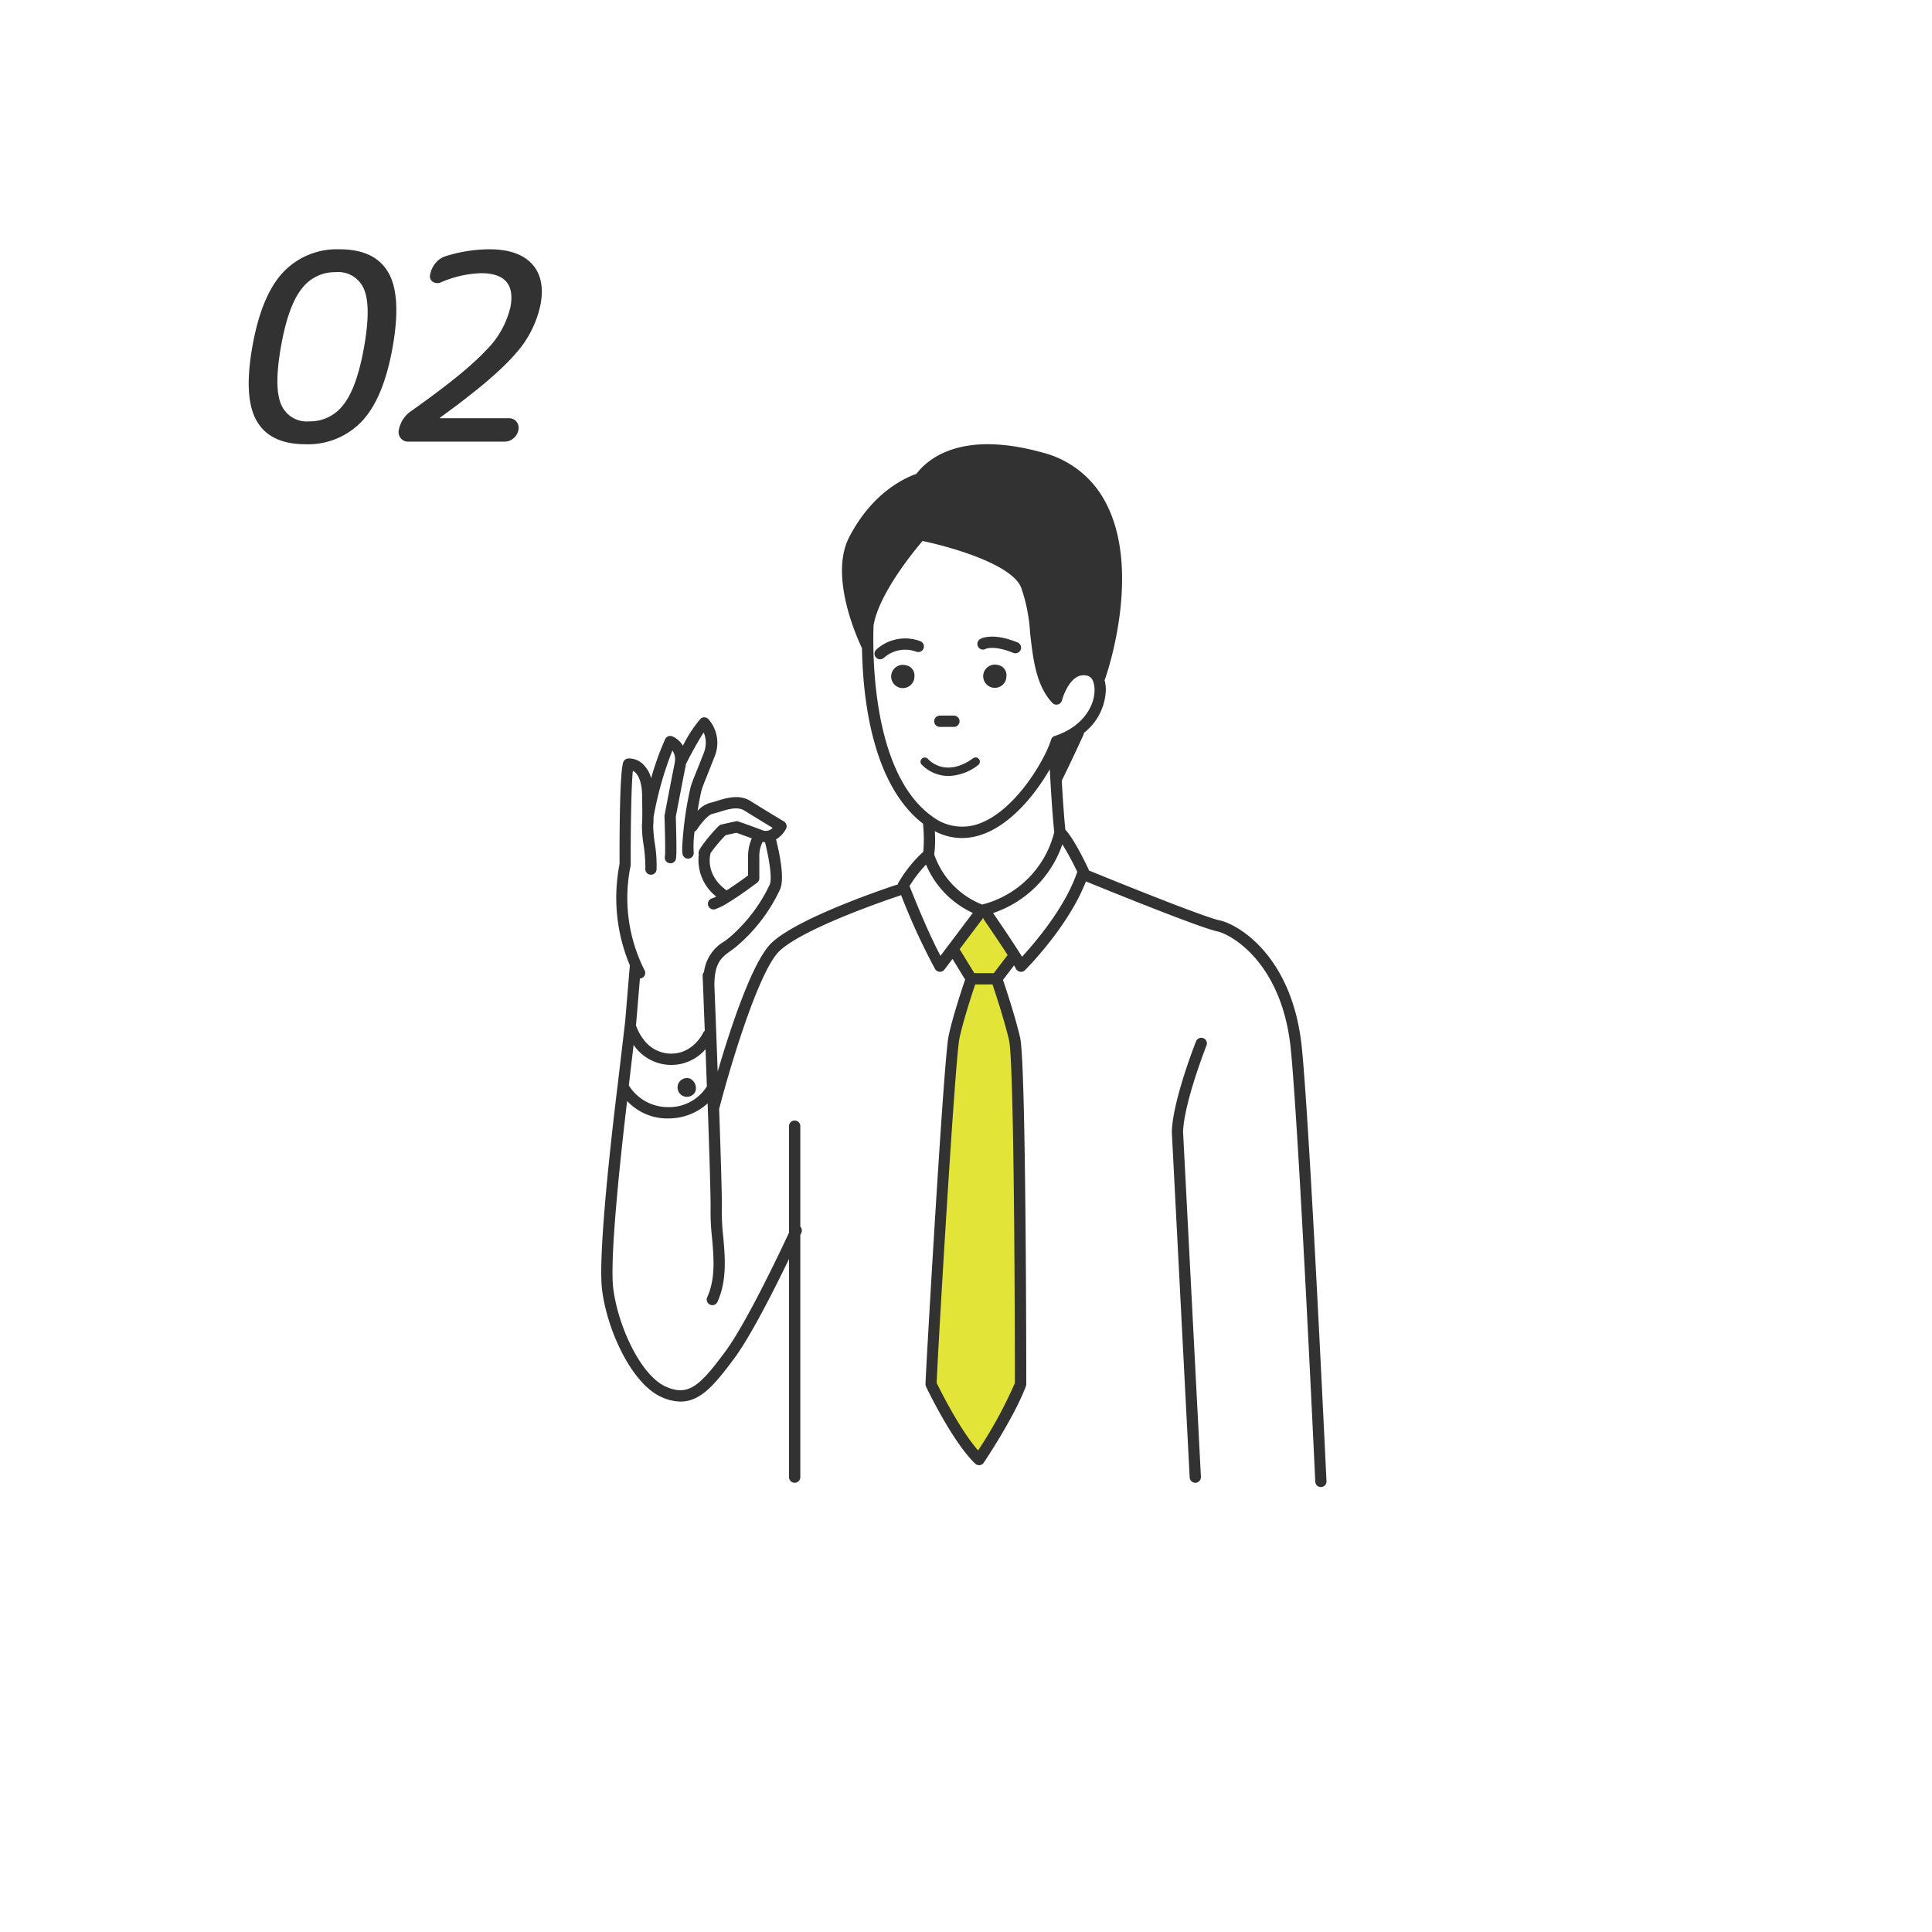 <svg xmlns="http://www.w3.org/2000/svg" xmlns:xlink="http://www.w3.org/1999/xlink" width="310" height="310" viewBox="0 0 310 310">
  <defs>
    <filter id="楕円形_7" x="0" y="0" width="310" height="310" filterUnits="userSpaceOnUse">
      <feOffset input="SourceAlpha"/>
      <feGaussianBlur stdDeviation="10" result="blur"/>
      <feFlood flood-opacity="0.051"/>
      <feComposite operator="in" in2="blur"/>
      <feComposite in="SourceGraphic"/>
    </filter>
  </defs>
  <g id="グループ_187" data-name="グループ 187" transform="translate(-513 1999)">
    <g transform="matrix(1, 0, 0, 1, 513, -1999)" filter="url(#楕円形_7)">
      <circle id="楕円形_7-2" data-name="楕円形 7" cx="125" cy="125" r="125" transform="translate(30 30)" fill="#fff"/>
    </g>
    <g id="グループ_4" data-name="グループ 4" transform="translate(552.908 -1959)">
      <path id="パス_50" data-name="パス 50" d="M1625.48,631.621a11.877,11.877,0,0,1-9.1,3.712q-5.631,0-7.791-3.712t-.712-11.928q1.449-8.216,4.918-11.928a11.879,11.879,0,0,1,9.1-3.712q5.63,0,7.791,3.712t.712,11.928Q1628.95,627.91,1625.48,631.621Zm.312-21.167a4.467,4.467,0,0,0-4.544-2.732,6.67,6.67,0,0,0-5.507,2.732q-2.13,2.732-3.276,9.238t.019,9.238a4.465,4.465,0,0,0,4.544,2.732,6.67,6.67,0,0,0,5.508-2.732q2.129-2.731,3.276-9.238T1625.792,610.455Z" transform="translate(-1607.295 -604.053)" fill="#323232"/>
      <path id="パス_51" data-name="パス 51" d="M1684.41,631.037a.148.148,0,0,0-.056.083c-.005.028.006.042.034.042H1695.4a1.52,1.52,0,0,1,1.239.542,1.573,1.573,0,0,1,.307,1.335,2.213,2.213,0,0,1-.777,1.334,2.155,2.155,0,0,1-1.431.542h-15.432a1.516,1.516,0,0,1-1.239-.542,1.568,1.568,0,0,1-.307-1.334,4.683,4.683,0,0,1,2-3.045q8.671-6.131,12-9.739a14.346,14.346,0,0,0,3.929-7.028q.942-5.338-4.73-5.339a17.6,17.6,0,0,0-6.43,1.46,1.368,1.368,0,0,1-1.32-.084,1.026,1.026,0,0,1-.427-1.126,4,4,0,0,1,.873-1.877,3.38,3.38,0,0,1,1.7-1.126,23.715,23.715,0,0,1,6.906-1.084q4.671,0,6.828,2.315t1.429,6.444a16.916,16.916,0,0,1-4.065,8.029Q1693.111,624.74,1684.41,631.037Z" transform="translate(-1653.674 -604.053)" fill="#323232"/>
    </g>
    <g id="グループ_33" data-name="グループ 33" transform="translate(-1163.47 -2272.068)">
      <path id="パス_516" data-name="パス 516" d="M1896.748,511.657l-3.92,5.57,2.714,4.382-2.714,10.555-4.091,55.572,8.011,11.077,7.692-11.577-.6-30.116-1.282-25.911-2.714-9.524,2.79-3.544-4.147-6.484Z" transform="translate(-63.427 -91.624)" fill="#e2e537"/>
      <g id="グループ_170" data-name="グループ 170" transform="translate(1772.917 344.348)">
        <path id="パス_517" data-name="パス 517" d="M1885.373,441.313c-1.452-14.856-10.26-19.954-13.232-20.574-2.257-.466-14.38-5.306-20.953-8a.812.812,0,0,0-.072-.231c-.394-.841-2.316-4.845-3.7-6.306-.208-1.927-.421-5.1-.579-7.867.271-.556,2.1-4.3,3.488-7.378a.783.783,0,0,0,.072-.3,9.071,9.071,0,0,0,3.51-7.007,5.652,5.652,0,0,0-.2-1.425c.09-.262.181-.52.267-.778.574-1.733,5.492-17.262-.109-27.78a15.774,15.774,0,0,0-10.124-7.984c-12.942-3.6-18.348.941-20.234,3.42-2.307.819-7.224,3.3-10.78,10.156-3.248,6.27,1.312,16.272,2.058,17.823.109,7.346,1.416,20.99,9.129,27.612.222.19.443.371.665.538a24.99,24.99,0,0,1,.041,4.506,20.925,20.925,0,0,0-3.954,4.9c-.014.027-.032.05-.045.077a.307.307,0,0,0-.041.086.41.41,0,0,0-.036.095.521.521,0,0,0-.023.09.059.059,0,0,0,0,.027.994.994,0,0,0-.253.045c-.629.208-15.471,5.089-19.94,9.246-3.126,2.913-6.713,13.924-8.7,20.714-.077-2.04-.149-4.022-.217-5.849-.131-3.4-.244-6.256-.312-7.953v-.068c.009-3.632,1.135-4.451,2.692-5.573.2-.14.4-.285.6-.439a26.739,26.739,0,0,0,7.215-9.3c.85-1.737-.118-6.13-.615-8.079a4.472,4.472,0,0,0,1.6-1.692.911.911,0,0,0-.339-1.194c-.036-.018-3.488-2.09-5.342-3.266-1.814-1.144-3.909-.493-5.438-.014-.38.118-.737.231-1.013.285a4.381,4.381,0,0,0-2.054,1.294c.262-1.606.529-2.945.638-3.307.158-.547.407-1.167.859-2.289.294-.742.674-1.692,1.172-2.968a5.781,5.781,0,0,0-.959-6.179.907.907,0,0,0-1.2-.068,20.476,20.476,0,0,0-2.868,4.374,3.607,3.607,0,0,0-1.7-1.515.9.9,0,0,0-1.145.452,43.987,43.987,0,0,0-2.248,6.27,4.872,4.872,0,0,0-1.353-2.293,3.22,3.22,0,0,0-2.357-.878.91.91,0,0,0-.737.525c-.606,1.325-.642,11.843-.624,16.416a27.989,27.989,0,0,0,1.656,16.263.161.161,0,0,0-.009.045l-.733,8.789,0,.032v.014l-1.235,10.454s0,0,0,.009v.009c-.145,1.167-3.284,26.2-2.488,32.67.819,6.654,4.84,15.163,9.527,17.231a7.579,7.579,0,0,0,3.076.733c3.243,0,5.532-2.8,8.586-6.9,2.669-3.587,6.5-11.2,8.812-15.987v35.008a.9.9,0,1,0,1.809,0v-38.84c.09-.195.145-.317.167-.362a.909.909,0,0,0-.167-1V453.767a.9.9,0,1,0-1.809,0v17.086c-1.407,3.017-6.9,14.62-10.264,19.13-3.976,5.342-5.822,7.206-9.481,5.591-4.062-1.791-7.718-9.762-8.459-15.792-.638-5.18,1.461-23.668,2.226-30.051a8.836,8.836,0,0,0,6.446,2.8c.14,0,.281,0,.425-.009a9.245,9.245,0,0,0,6.048-2.416c.281,7.93.52,15.543.471,17.321a36.281,36.281,0,0,0,.222,4.139c.294,3.262.6,6.641-.76,9.649a.9.9,0,0,0,.452,1.194.885.885,0,0,0,.371.081.9.9,0,0,0,.823-.534c1.556-3.443,1.217-7.22.914-10.554a34.237,34.237,0,0,1-.213-3.927c.05-1.764-.167-8.884-.434-16.489a.156.156,0,0,0,.018-.05c1.538-5.958,6.274-22.121,9.7-25.31,4.175-3.89,19.117-8.8,19.266-8.848a.812.812,0,0,0,.208-.1,102.568,102.568,0,0,0,5.46,11.879.918.918,0,0,0,.728.443h.05a.9.9,0,0,0,.724-.362l1.289-1.71,2.026,3.316c-.475,1.4-2.026,6.062-2.66,9.088-.773,3.678-3.61,53-3.7,55.8a.94.94,0,0,0,.086.416c.167.357,4.184,8.785,7.88,12.363a.9.9,0,0,0,.629.253.658.658,0,0,0,.095,0,.9.9,0,0,0,.656-.394c.2-.3,4.944-7.383,6.767-12.291a.841.841,0,0,0,.059-.317c0-2.1-.018-51.5-.991-55.623-.805-3.434-2.266-7.817-2.746-9.237l1.782-2.334c.122.213.222.394.294.538a.926.926,0,0,0,.665.489c.05,0,.1.009.145.009a.922.922,0,0,0,.642-.262c.3-.3,6.989-7.025,9.776-14.245,3.547,1.448,18.334,7.45,21.085,8.02,2.144.443,10.427,4.967,11.8,18.977,1.339,13.693,3.891,68.764,3.917,69.316a.9.9,0,0,0,.9.864h.041a.908.908,0,0,0,.864-.945C1889.273,510.168,1886.717,455.052,1885.373,441.313ZM1777.652,412a.96.96,0,0,0,.022-.2c-.022-6.107.1-12.815.344-15.059a1.982,1.982,0,0,1,.389.28c.493.47,1.086,1.52,1.1,3.863,0,.593.009,1.113.018,1.579,0,.656.014,1.19,0,1.647a12.79,12.79,0,0,1-.054,1.348,19.886,19.886,0,0,0,.253,3.1,24.822,24.822,0,0,1,.3,3.813.9.9,0,0,0,.746,1.036.82.82,0,0,0,.145.014.9.9,0,0,0,.9-.76,20.855,20.855,0,0,0-.29-4.316,24.459,24.459,0,0,1-.249-2.71c.041-.425.059-.878.059-1.429a54.6,54.6,0,0,1,3.031-10.721,2.474,2.474,0,0,1,.4,1.728c-.014.145-.036.294-.068.457-.593,2.918-1.583,8.165-1.592,8.219a.722.722,0,0,0-.014.2c.1,2.8.149,5.967.063,6.433a.907.907,0,0,0,.728,1.049.728.728,0,0,0,.167.018.9.9,0,0,0,.887-.737,14.041,14.041,0,0,0,.068-1.778c0-1.66-.068-3.949-.1-4.949.14-.737,1.027-5.41,1.569-8.093.027-.131.05-.262.063-.384.936-1.841,2.095-3.913,2.845-5.053a4.282,4.282,0,0,1-.014,3.357c-.493,1.267-.869,2.208-1.167,2.945-.47,1.176-.728,1.823-.914,2.456a55.787,55.787,0,0,0-1.357,9.73,7.517,7.517,0,0,0,.05.964.9.9,0,0,0,.9.792.947.947,0,0,0,.113-.009.905.905,0,0,0,.792-.891,1.06,1.06,0,0,0-.009-.118,16.589,16.589,0,0,1,.145-3.343.881.881,0,0,0,.421-.353c.579-.914,1.76-2.334,2.465-2.479.366-.077.765-.2,1.19-.33,1.258-.394,2.823-.882,3.931-.181,1.3.819,3.361,2.072,4.519,2.768a1.494,1.494,0,0,1-1.628.384c-.009,0-.018,0-.027-.009-2.063-.787-3.8-1.384-3.823-1.389a.857.857,0,0,0-.489-.027l-2.235.493a.936.936,0,0,0-.448.249,25.246,25.246,0,0,0-2.85,3.406.116.116,0,0,0-.036.059.391.391,0,0,0-.05.081,3.518,3.518,0,0,0-.217.4.882.882,0,0,0-.086.384.944.944,0,0,0,.036.253,7.432,7.432,0,0,0,2.8,6.736,3.92,3.92,0,0,1-.679.294.907.907,0,0,0,.253,1.778.943.943,0,0,0,.249-.036,10.8,10.8,0,0,0,2.244-1.145l.113-.068c1.891-1.176,4.035-2.782,4.374-3.04a.91.91,0,0,0,.362-.724v-3.3a5.114,5.114,0,0,1,.525-2.524,1.916,1.916,0,0,0,.384.041c.633,2.492,1.212,5.885.746,6.835a25.512,25.512,0,0,1-6.681,8.654c-.19.14-.38.276-.566.412a6.663,6.663,0,0,0-3.284,4.931.9.9,0,0,0-.222.624c0,.041.023.593.063,1.533v.018c.059,1.547.163,4.139.28,7.251a.92.92,0,0,0-.262.335c-.018.036-1.7,3.605-5.555,3.32a5.506,5.506,0,0,1-4.017-2.275,7.7,7.7,0,0,1-1.181-2.185.494.494,0,0,0-.032-.086l.063-.552v-.009a.041.041,0,0,0,0-.023l.579-6.908a.849.849,0,0,0,.371-.1.9.9,0,0,0,.371-1.226A25.659,25.659,0,0,1,1777.652,412Zm15.407,3.936c-3.375-2.452-2.714-5.469-2.56-6v0a23.547,23.547,0,0,1,2.4-2.859l1.719-.385c.416.145,1.348.475,2.484.9a7.271,7.271,0,0,0-.6,3.108v2.845C1795.507,414.276,1794.2,415.2,1793.059,415.94Zm-9.2,34.773a7.4,7.4,0,0,1-6.491-3.479l.769-6.5a7.315,7.315,0,0,0,5.469,3.189c.2.014.4.023.6.023a7.225,7.225,0,0,0,5.469-2.524c.068,1.9.145,3.927.217,5.967A7.13,7.13,0,0,1,1783.858,450.714Zm32.751-73.848c-.023-1.448,0-2.628.027-3.429.828-5.044,6.414-11.861,7.857-13.557,4.288.882,14.168,3.642,15.8,7.4a26.63,26.63,0,0,1,1.461,7.324c.462,4.135.941,8.414,3.515,11.187a.682.682,0,0,0,.077.081.444.444,0,0,0,.1.086.115.115,0,0,0,.05.036.612.612,0,0,0,.14.077,1.046,1.046,0,0,0,.127.045.067.067,0,0,0,.032,0,.858.858,0,0,0,.339.009.646.646,0,0,0,.127-.032.064.064,0,0,0,.027-.009.4.4,0,0,0,.1-.045.251.251,0,0,0,.077-.041c.009,0,.018-.009.027-.018a.351.351,0,0,0,.095-.072.265.265,0,0,0,.036-.032.357.357,0,0,0,.077-.09.755.755,0,0,0,.14-.249l.027-.081a.136.136,0,0,0,.009-.041c.217-.805,1.027-2.936,2.371-3.7a2.234,2.234,0,0,1,1.809-.185,1.358,1.358,0,0,1,.805.869,3.648,3.648,0,0,1,.235,1.294c.05,2.66-1.9,6-6.378,7.469,0,0,0,0-.009,0a.894.894,0,0,0-.525.448.83.83,0,0,0-.054.131c0,.009,0,.014-.009.023-.077.262-.186.561-.317.891-1.466,3.651-6.12,11.092-11.761,12.748a7.877,7.877,0,0,1-7.116-1.425c-.28-.2-.561-.416-.837-.656C1817.926,397.176,1816.718,383.89,1816.609,376.865Zm14.213,30.675a9.611,9.611,0,0,0,2.728-.407c4.9-1.434,9.011-6.532,11.363-10.635.023.48.054.991.082,1.52.172,2.949.407,6.5.638,8.568v0a15.944,15.944,0,0,1-11.576,11.626,13.316,13.316,0,0,1-7.686-8.034,18.759,18.759,0,0,0,.095-3.741A9.387,9.387,0,0,0,1830.823,407.54Zm-3.443,18.9c-2.035-3.809-4.347-9.608-4.971-11.2a20.636,20.636,0,0,1,2.646-3.442,14.9,14.9,0,0,0,7.509,7.758l-4.012,5.324Zm10.993,13.508c.737,3.13.936,37.27.941,55.044a71.087,71.087,0,0,1-5.9,10.812c-2.958-3.379-6.071-9.654-6.65-10.839.208-5.578,2.954-51.936,3.651-55.265.579-2.755,2-7.084,2.529-8.667h2.782C1836.242,432.578,1837.622,436.754,1838.373,439.952Zm-2.447-10.726h-3.117l-2.361-3.85,3.791-5.03a.867.867,0,0,0,.145.348c.032.041,2.234,3.234,3.768,5.623Zm4.533-2.637c-.127-.208-.267-.434-.416-.674a.691.691,0,0,1-.041-.059c-1.542-2.443-3.994-6-4.13-6.193-.018-.027-.041-.054-.059-.081a17.716,17.716,0,0,0,11.119-11.029,47.408,47.408,0,0,1,2.393,4.406v0C1847.406,418.682,1842.43,424.454,1840.458,426.589Z" transform="translate(-1772.918 -344.348)" fill="#323232"/>
        <path id="パス_518" data-name="パス 518" d="M1980.423,554.942a.9.9,0,0,0-1.176.507c-.154.384-3.732,9.491-3.886,14.494a.388.388,0,0,0,0,.072l2.864,55.41a.908.908,0,0,0,.9.859h.045a.912.912,0,0,0,.859-.95l-2.864-55.374c.158-4.7,3.723-13.752,3.759-13.847A.9.9,0,0,0,1980.423,554.942Z" transform="translate(-1883.782 -459.641)" fill="#323232"/>
        <path id="パス_519" data-name="パス 519" d="M1907.729,414.552c.014-.009,1.33-.615,4.406.638a.931.931,0,0,0,.344.068.9.9,0,0,0,.339-1.742c-3.94-1.61-5.772-.66-5.967-.547a.913.913,0,0,0-.344,1.244A.89.89,0,0,0,1907.729,414.552Z" transform="translate(-1846.01 -381.719)" fill="#323232"/>
        <path id="パス_520" data-name="パス 520" d="M1911.855,422.64a1.864,1.864,0,1,0,1.416,1.809A1.649,1.649,0,0,0,1911.855,422.64Z" transform="translate(-1848.232 -387.224)" fill="#323232"/>
        <path id="パス_521" data-name="パス 521" d="M1891.968,442.419h2.262a.9.9,0,0,0,0-1.809h-2.262a.9.9,0,1,0,0,1.809Z" transform="translate(-1837.618 -397.065)" fill="#323232"/>
        <path id="パス_522" data-name="パス 522" d="M1895.449,456.671a.679.679,0,1,0-.8-1.1c-4.465,3.23-7.152.24-7.265.1a.679.679,0,0,0-1.031.882,6.063,6.063,0,0,0,4.347,1.864A8.093,8.093,0,0,0,1895.449,456.671Z" transform="translate(-1834.952 -405.186)" fill="#323232"/>
        <path id="パス_523" data-name="パス 523" d="M1877.747,414.9a.9.9,0,0,0-.434-1.2,6.9,6.9,0,0,0-7.066,1.271.905.905,0,0,0-.149,1.271.915.915,0,0,0,.71.339.89.89,0,0,0,.561-.195,5.144,5.144,0,0,1,5.18-1.049A.907.907,0,0,0,1877.747,414.9Z" transform="translate(-1826.03 -382.075)" fill="#323232"/>
        <path id="パス_524" data-name="パス 524" d="M1879.229,422.73a1.866,1.866,0,1,0,1.411,1.809A1.649,1.649,0,0,0,1879.229,422.73Z" transform="translate(-1830.362 -387.273)" fill="#323232"/>
        <path id="パス_525" data-name="パス 525" d="M1801.329,568.945a1.508,1.508,0,1,0,.864,2.194A1.692,1.692,0,0,0,1801.329,568.945Z" transform="translate(-1787.108 -467.181)" fill="#323232"/>
      </g>
    </g>
  </g>
</svg>

